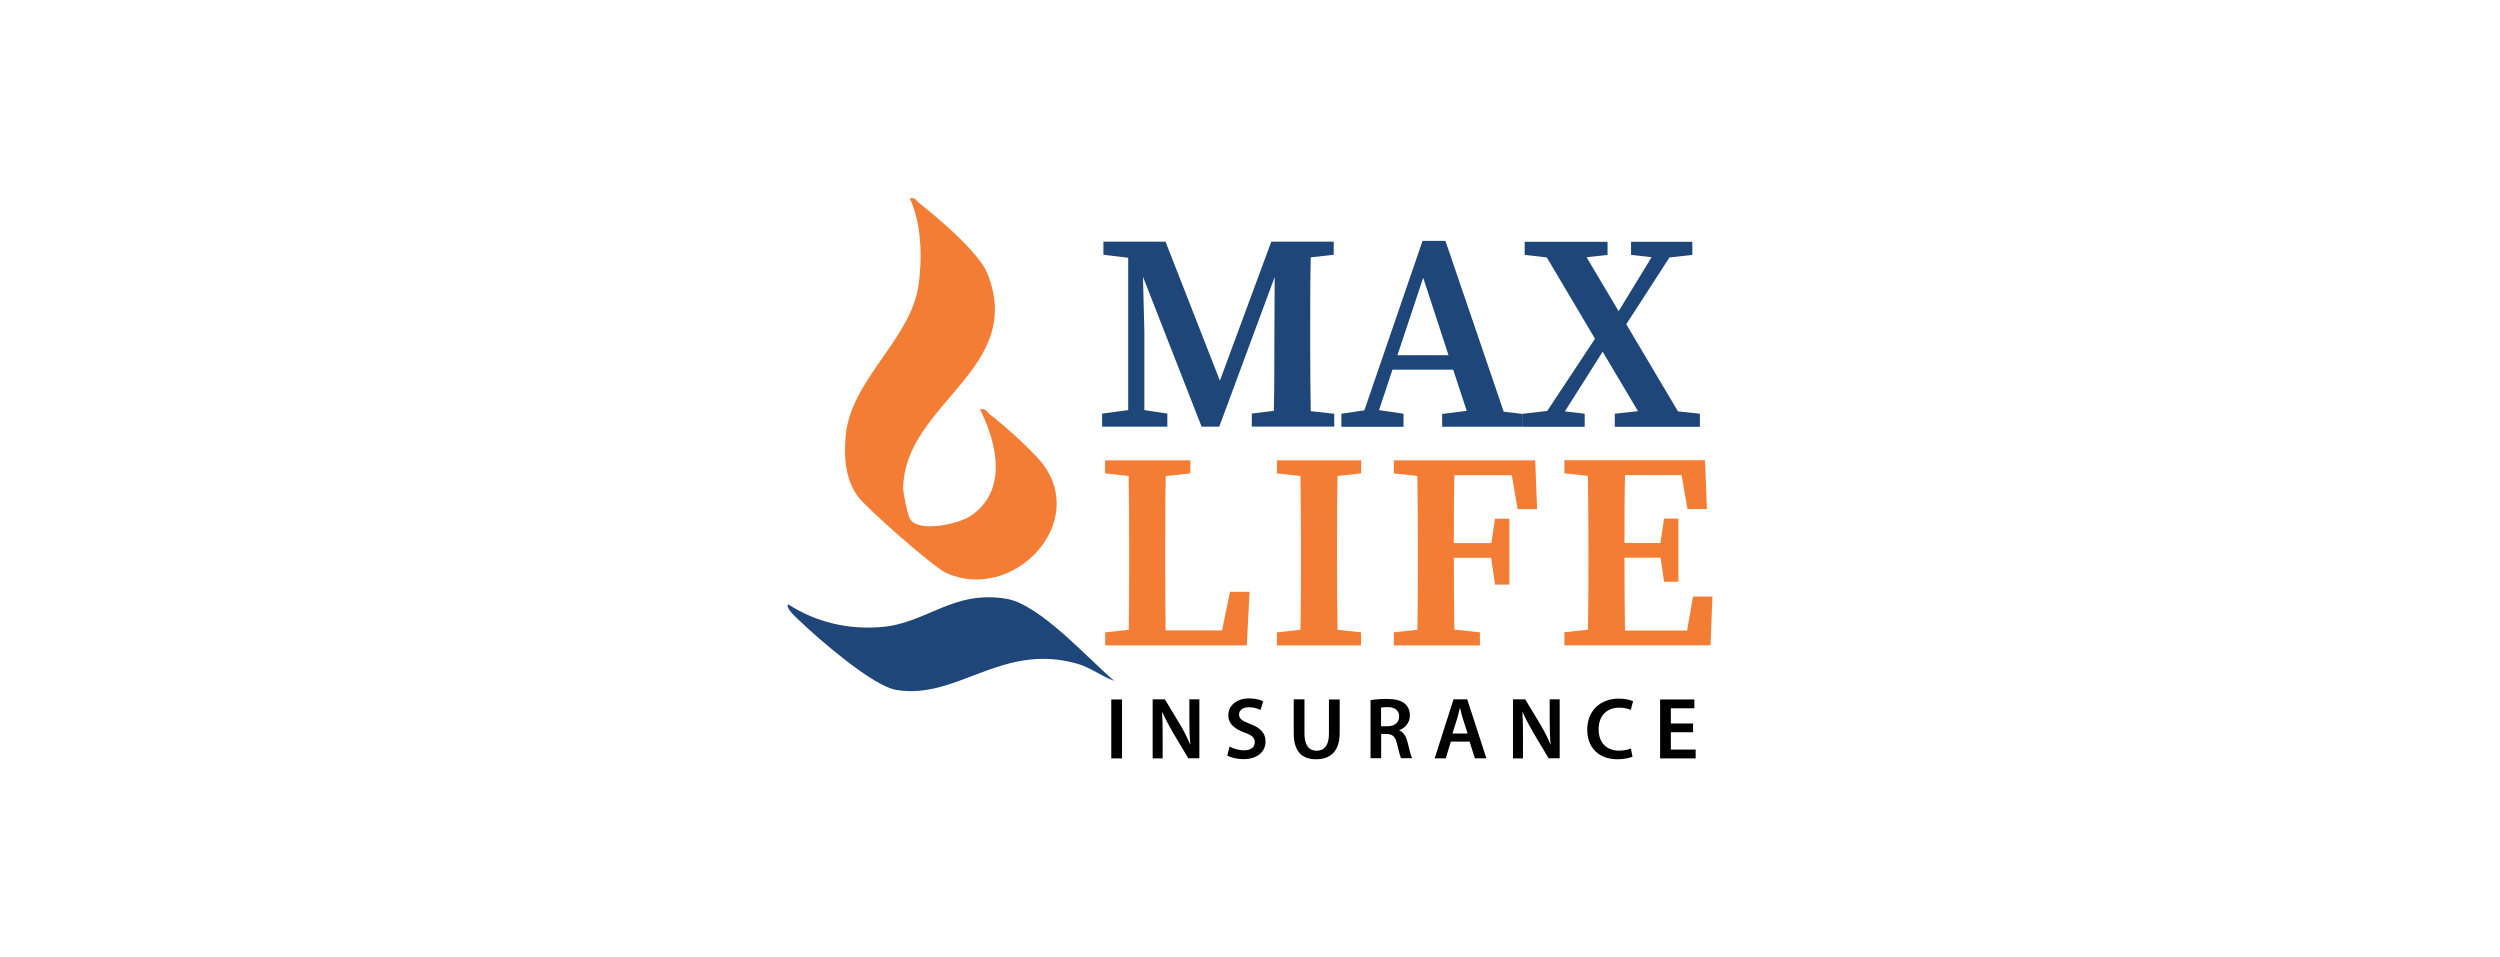 <?xml version="1.0" encoding="UTF-8"?>
<svg id="Layer_1" xmlns="http://www.w3.org/2000/svg" version="1.1" viewBox="0 0 235 90">
  <!-- Generator: Adobe Illustrator 29.6.1, SVG Export Plug-In . SVG Version: 2.1.1 Build 9)  -->
  <defs>
    <style>
      .st0 {
        fill: #f37d35;
      }

      .st1 {
        fill: #1e4679;
      }
    </style>
  </defs>
  <g id="zryJJQ.tif1">
    <g>
      <path class="st0" d="M92.13,38.48c.52-.13.6.21.9.45,1.28.99,4.02,3.42,4.97,4.65,4.35,5.69-2.84,13.1-9.08,10.27-1.18-.54-7.59-6.17-8.35-7.28-1.13-1.64-1.24-3.61-1.08-5.55.43-5.28,6.12-9.11,6.85-14.19.37-2.56.29-5.86-.82-8.18.52-.13.6.21.9.45,1.73,1.34,5.61,4.67,6.37,6.55,3.68,9.05-7.74,12.24-7.89,20.2,0,.54.41,2.54.65,2.95.78,1.27,4.49.48,5.65-.28,3.54-2.32,2.56-6.8.92-10.04h0Z"/>
      <path class="st1" d="M104.76,64.01c-1.27-.46-2.25-1.28-3.6-1.65-7.06-1.95-11.22,3.46-16.93,2.49-2.22-.38-7.34-4.83-9.1-6.53-.25-.24-1.35-1.2-1.04-1.51,2.68,1.71,5.69,2.41,8.88,2.12,4.18-.39,6.65-3.49,11.65-2.64,3.14.53,7.68,5.66,10.15,7.74v-.02Z"/>
    </g>
  </g>
  <g>
    <path class="st1" d="M125.42,40.12v-1.23l-2.21-.24c-.04-2.21-.05-4.43-.05-6.66v-1.14c0-2.23,0-4.46.05-6.66l2.16-.24v-1.23h-5.87l-4.83,13.06-5.11-13.06h-5.84v1.23l2.33.28v14.32l-2.45.33v1.23h6.13v-1.23l-2.16-.33v-7.38l-.13-5.15,5.51,14.09h1.66l5.21-14.07-.03,6.21c0,2,0,4.18-.05,6.37l-2.07.25v1.23h7.74v.02Z"/>
    <path class="st1" d="M131.93,38.89l-2.3-.34,1.26-3.8h5.71l1.27,3.87-2.31.29v1.2h7.59v-1.2l-1.8-.21-5.48-16.06h-2.15l-5.47,15.93-2.16.32v1.23h5.84v-1.23ZM136.16,33.39h-4.8l2.42-7.28,2.38,7.28Z"/>
    <polygon class="st1" points="148.96 38.89 147.1 38.67 150.65 33.06 153.97 38.65 151.79 38.89 151.79 40.12 154.84 40.12 158.59 40.12 159.79 40.12 159.79 38.89 157.73 38.67 152.87 30.48 156.93 24.2 159.08 23.96 159.08 22.73 157.88 22.73 156.15 22.73 153.32 22.73 153.32 23.96 155.25 24.18 152.15 29.25 149.14 24.18 151.11 23.96 151.11 22.73 148.27 22.73 144.53 22.73 143.32 22.73 143.32 23.96 145.4 24.2 149.93 31.84 145.44 38.63 143.16 38.89 143.16 40.12 144.45 40.12 146.18 40.12 148.96 40.12 148.96 38.89"/>
    <path class="st0" d="M114.86,59.26h-5.29c-.04-2.2-.04-4.39-.04-6.26v-1.6c0-2.22,0-4.45.05-6.65l2.31-.25v-1.23h-8.01v1.23l2.21.24c.04,2.2.05,4.42.05,6.66v1.42c0,2,0,4.18-.04,6.38l-2.21.24v1.23h13.31l.26-5.04h-1.84l-.75,3.63h-.01Z"/>
    <path class="st0" d="M122.2,43.27h-2.17v1.23l2.21.24c.04,2.22.05,4.45.05,6.66v1.14c0,2.25,0,4.47-.05,6.66l-2.21.24v1.23h7.91v-1.23l-2.21-.24c-.04-2.22-.05-4.45-.05-6.67v-1.13c0-2.25,0-4.48.05-6.66l2.22-.24v-1.23h-5.75Z"/>
    <path class="st0" d="M136.75,43.27h-5.73v1.23l2.21.24c.04,2.22.05,4.45.05,6.66v1.14c0,2.25,0,4.47-.05,6.66l-2.21.24v1.23h8.09v-1.23l-2.4-.26c-.04-2.19-.05-4.41-.05-6.75h3.51l.36,2.52h1.35v-6.19h-1.35l-.34,2.29h-3.53c0-2.15,0-4.29.05-6.38h5.4l.55,3.19h1.83l-.18-4.59h-7.57,0Z"/>
    <path class="st0" d="M159.14,56.07l-.55,3.2h-5.84c-.04-2.22-.05-4.48-.05-6.85h3.4l.32,2.26h1.35v-5.93h-1.35l-.34,2.29h-3.38c0-2.15,0-4.29.05-6.38h5.32l.55,3.19h1.83l-.18-4.59h-13.22v1.23l2.21.24c.04,2.22.05,4.45.05,6.66v1.14c0,2.25,0,4.47-.05,6.66l-2.21.24v1.23h13.74l.18-4.59h-1.83Z"/>
  </g>
  <g>
    <path d="M105.47,65.75v5.54h-1.01v-5.54h1.01Z"/>
    <path d="M108.35,71.28v-5.54h1.15l1.43,2.37c.37.62.69,1.26.94,1.86h.02c-.07-.74-.09-1.45-.09-2.3v-1.93h.94v5.54h-1.04l-1.45-2.43c-.35-.61-.72-1.29-.99-1.91h-.02c.04.72.05,1.45.05,2.37v1.98h-.94Z"/>
    <path d="M115.6,70.18c.33.19.82.35,1.34.35.65,0,1.01-.3,1.01-.76,0-.42-.28-.67-.99-.92-.91-.33-1.5-.81-1.5-1.61,0-.9.76-1.59,1.95-1.59.6,0,1.04.13,1.33.28l-.25.81c-.2-.11-.58-.26-1.1-.26-.64,0-.92.35-.92.67,0,.43.32.62,1.06.91.96.36,1.43.85,1.43,1.64,0,.89-.67,1.66-2.1,1.66-.58,0-1.19-.16-1.5-.34l.22-.84h.02Z"/>
    <path d="M122.62,65.75v3.23c0,1.08.45,1.59,1.13,1.59.73,0,1.17-.5,1.17-1.59v-3.23h1.01v3.16c0,1.71-.88,2.46-2.21,2.46s-2.11-.71-2.11-2.46v-3.17h1.01Z"/>
    <path d="M128.81,65.82c.38-.07.94-.12,1.53-.12.8,0,1.34.13,1.71.44.3.25.48.64.48,1.11,0,.71-.48,1.2-1,1.39v.02c.39.15.63.53.77,1.07.17.69.32,1.33.44,1.54h-1.04c-.08-.16-.21-.62-.37-1.31-.16-.72-.42-.95-.99-.97h-.51v2.28h-1v-5.46h-.02ZM129.81,68.27h.6c.68,0,1.11-.36,1.11-.91,0-.61-.43-.89-1.08-.89-.32,0-.53.02-.62.05v1.75h-.01Z"/>
    <path d="M136.38,69.71l-.48,1.57h-1.04l1.77-5.54h1.29l1.8,5.54h-1.08l-.5-1.57h-1.76ZM137.96,68.95l-.44-1.36c-.11-.34-.2-.71-.28-1.03h-.02c-.08.32-.16.71-.26,1.03l-.43,1.36h1.43Z"/>
    <path d="M142.22,71.28v-5.54h1.15l1.43,2.37c.37.62.69,1.26.94,1.86h.02c-.07-.74-.09-1.45-.09-2.3v-1.93h.94v5.54h-1.04l-1.45-2.43c-.35-.61-.72-1.29-.99-1.91h-.02c.04.72.05,1.45.05,2.37v1.98h-.94Z"/>
    <path d="M153.46,71.12c-.24.12-.76.25-1.43.25-1.76,0-2.83-1.1-2.83-2.78,0-1.82,1.27-2.92,2.96-2.92.67,0,1.14.14,1.35.25l-.22.81c-.26-.12-.62-.21-1.08-.21-1.13,0-1.94.71-1.94,2.04,0,1.22.71,2,1.93,2,.41,0,.84-.08,1.1-.21l.16.8v-.03Z"/>
    <path d="M159.15,68.83h-2.09v1.63h2.33v.83h-3.34v-5.54h3.22v.83h-2.21v1.43h2.09v.82Z"/>
  </g>
</svg>